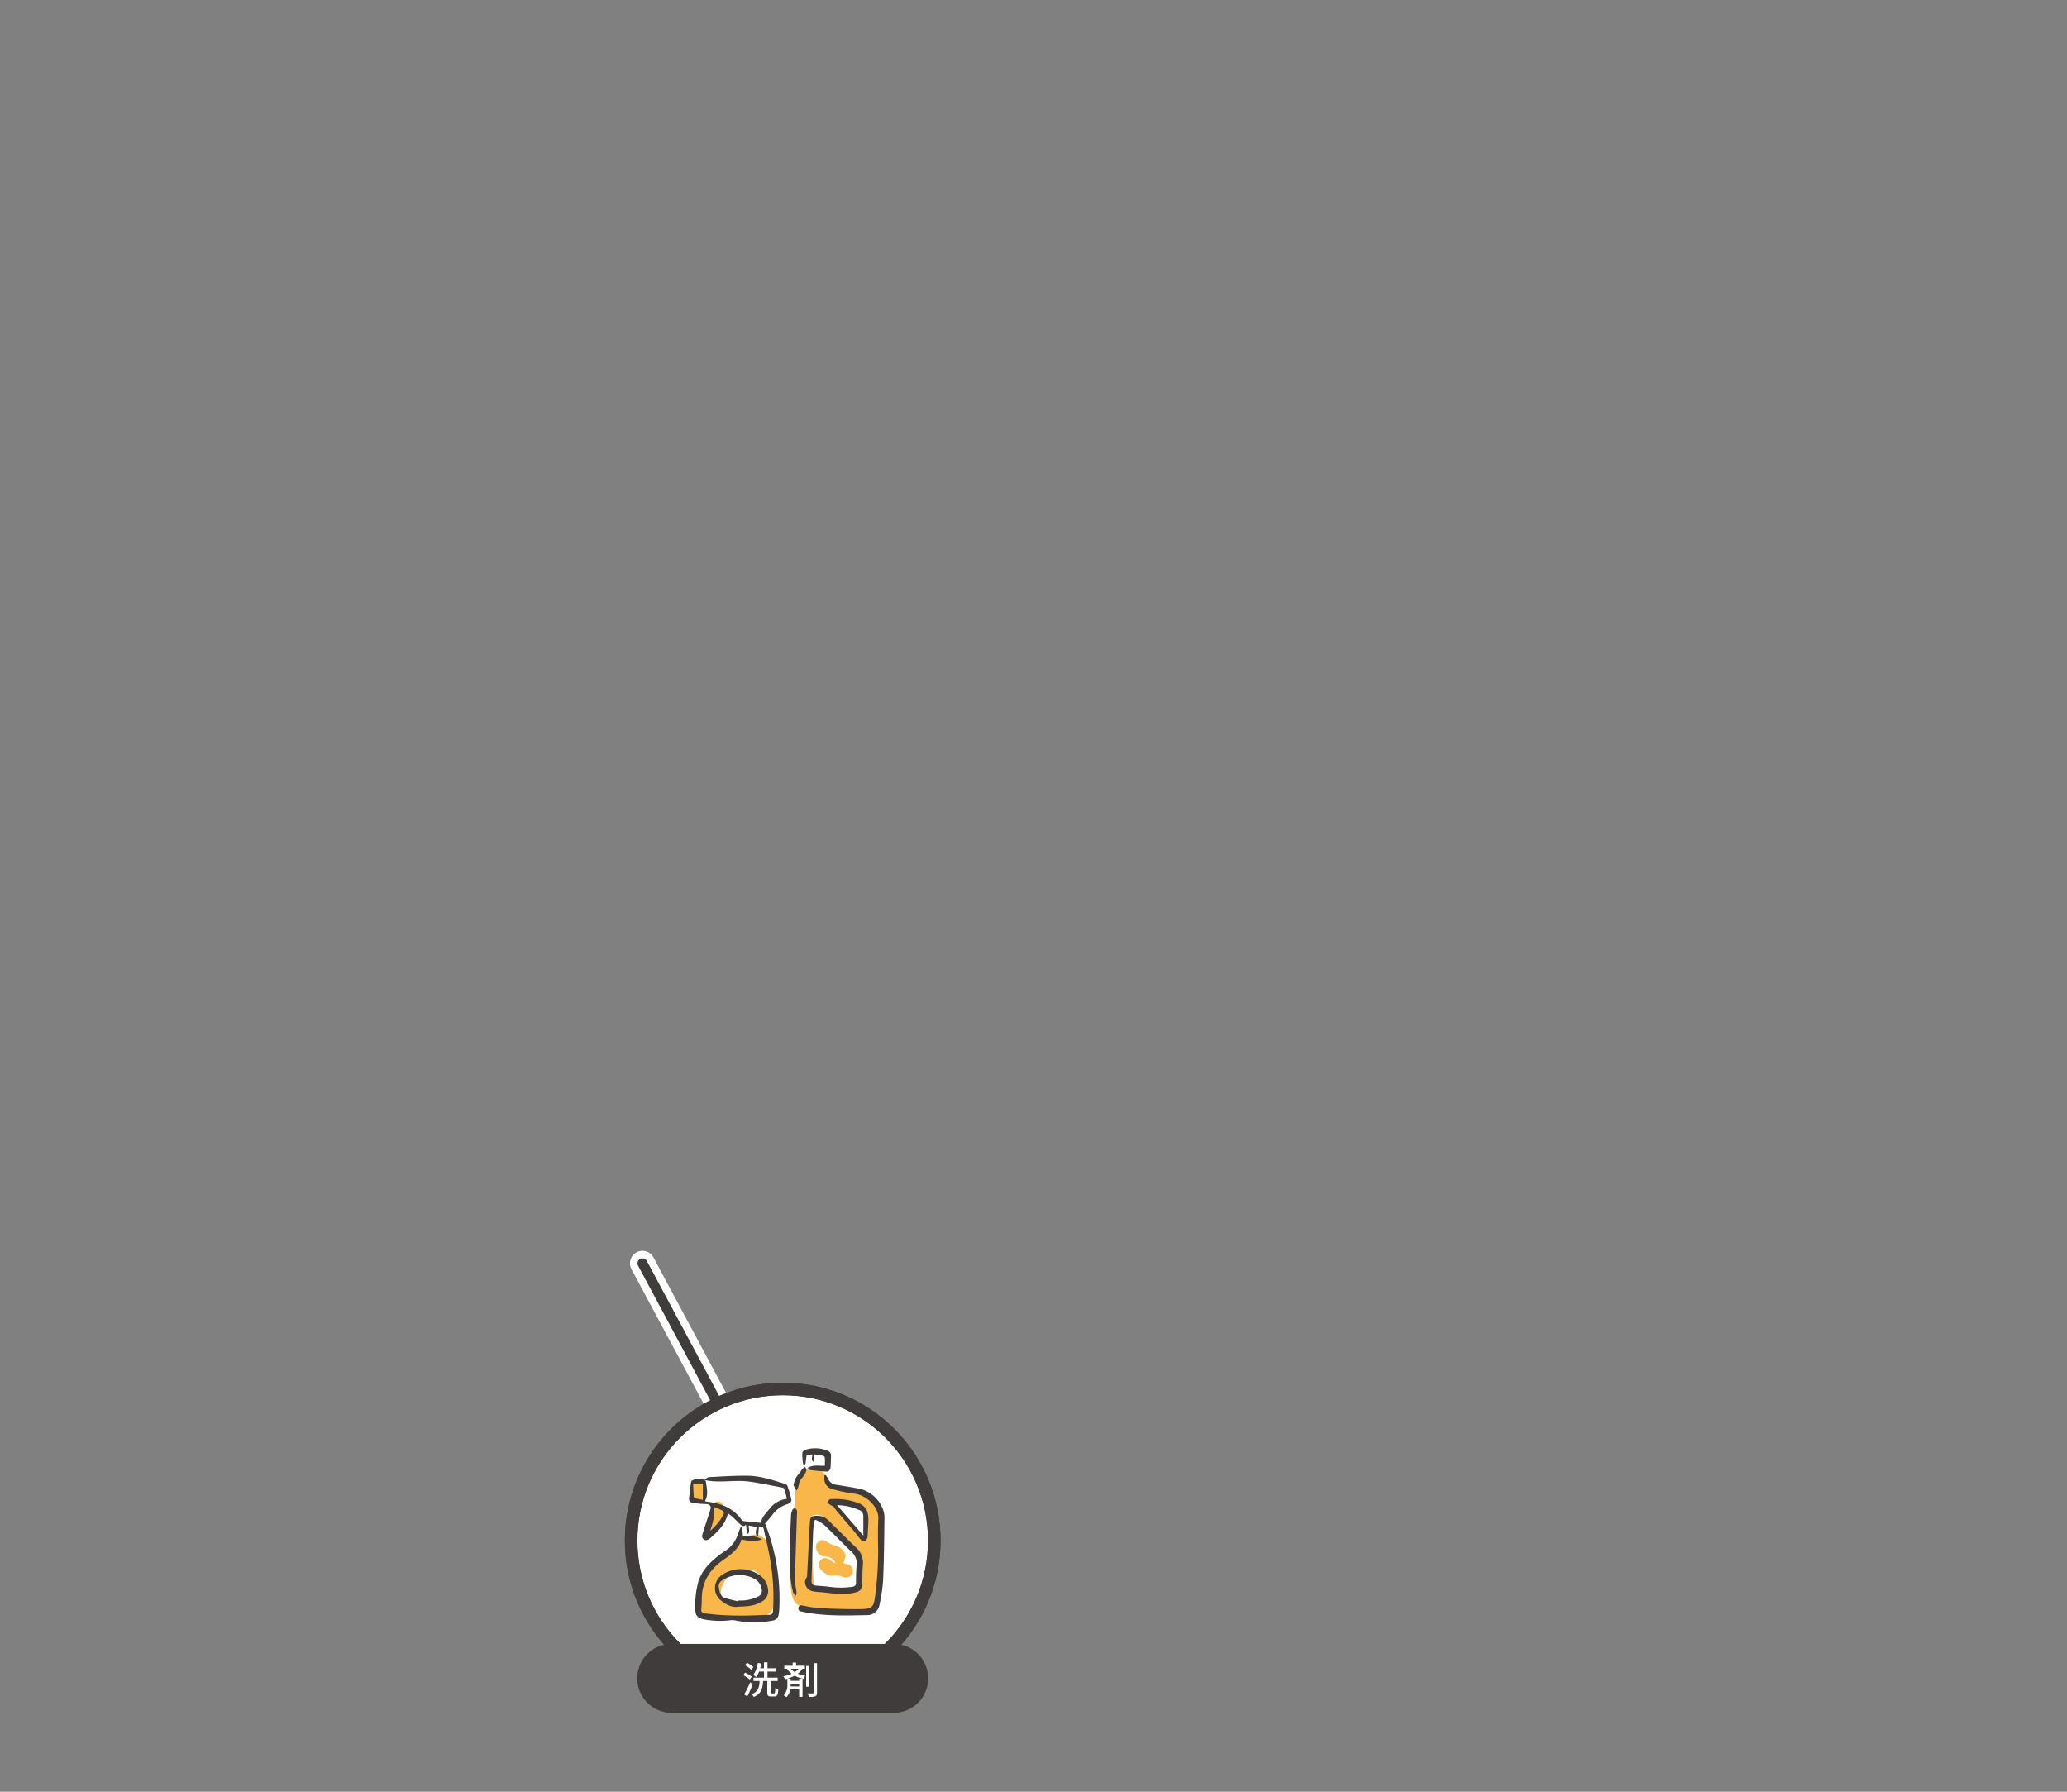 <svg viewBox="0 0 600 520" width="600" height="520" xmlns="http://www.w3.org/2000/svg"><rect x="0" y="0" width="600" height="520" fill="#808080" stroke="none"/><path d="m186.488 366.64 28.185 52.561" fill="none" stroke="#fff" stroke-linecap="round" stroke-miterlimit="10" stroke-width="7.234"/><path d="m186.488 366.64 28.185 52.561" fill="none" stroke="#403c3b" stroke-linecap="round" stroke-miterlimit="10" stroke-width="2.894"/><circle cx="227.201" cy="447.103" fill="#fff" r="44" stroke="#403c3b" stroke-miterlimit="10" stroke-width="3.6"/><path d="m244.8 467.72q-5.654-.639-11.306-1.278c-2.269-.253-3.255-1.7-3.676-3.784a35.724 35.724 0 0 1 -.348-9.288c.29-4.86.482-9.727.76-14.588a12.242 12.242 0 0 1 .5-1.971 5.5 5.5 0 0 0 .137-1.077 32.075 32.075 0 0 1 .191-5.05 6.817 6.817 0 0 1 3.221-4.146c1.591-1.072 4.715-.029 5.254 1.762a4.579 4.579 0 0 0 3.658 3.159c1.729.437 3.493.732 5.245 1.076a9.971 9.971 0 0 1 5.659 3.657 2.933 2.933 0 0 1 .616 1.353 29.109 29.109 0 0 1 .7 5.115c-.05 4.774-.3 9.545-.463 14.317-.035 1.005-.069 2.011-.06 3.017a15.259 15.259 0 0 1 -1.518 6.079 1.823 1.823 0 0 1 -1.762 1.2c-2.26.022-4.521.008-6.782.008zm5.108-11.951c-.062-1.337-.132-2.5-.164-3.659a3.406 3.406 0 0 0 -1.194-2.453c-3.072-2.972-6.136-5.956-9.121-9.015a3.216 3.216 0 0 0 -2.786-.96c-.781.053-1.225.37-1.2 1.223.056 2.1.042 4.206.134 6.305.186 4.238.45 8.473.618 12.711a1.19 1.19 0 0 0 1.291 1.284c3.165.169 6.333.342 9.5.385 1.664.023 2.411-.668 2.689-2.333a32.1 32.1 0 0 0 .236-3.488zm-8.208-20.322-.136.232c.171.21.338.424.514.631q3.952 4.677 7.918 9.344a4.975 4.975 0 0 0 .989.7c.251-.4.711-.8.719-1.213.038-1.944-.015-3.891-.1-5.834a3.168 3.168 0 0 0 -1.712-2.54c-2.558-1.65-5.418-1.179-8.192-1.32z" fill="#f8b748"/><path d="m224.961 460.9c-.114 1.433-.223 3.093-.383 4.747a3.541 3.541 0 0 1 -3.163 3.371 29.607 29.607 0 0 1 -8.63.043c-2.463-.242-4.936-.4-7.409-.513-1.561-.072-2.006-.47-2.2-2.037a14.577 14.577 0 0 1 2.381-10.592 16.229 16.229 0 0 1 3.086-3.127 37.241 37.241 0 0 0 5.668-5.058 7.861 7.861 0 0 1 5.105-2.378c1.062-.149 3 1.273 3.427 2.28 1.769 4.172 1.931 8.598 2.118 13.264zm-10.061 4.69c1.387-.251 2.855-.417 4.266-.8a3.805 3.805 0 0 0 3.05-3.886c.075-2.123-2.1-5.047-4.185-5.276a21.039 21.039 0 0 0 -3.847.012 3.625 3.625 0 0 0 -2.865 1.752 26.205 26.205 0 0 0 -1.591 2.652c-.983 2.042-.471 4.184 1.666 4.848a33.011 33.011 0 0 0 3.506.698z" fill="#f8b748"/><path d="m210.69 438.245a7.792 7.792 0 0 1 -.621 1.832c-.912 1.349-1.919 2.632-2.9 3.932a1 1 0 0 1 -.5.412c-.34.058-.808.128-1.021-.05a1.169 1.169 0 0 1 -.235-.989c.494-2.064 1.069-4.108 1.565-6.171.158-.658.37-1.233 1.064-1.4a1.4 1.4 0 0 1 1.659.743c.329.579.673 1.146.989 1.691z" fill="#f8b748"/><path d="m204.633 432.776q-.027.469-.056.94c-.082 1.367-.307 1.662-1.264 1.665-1.916.005-2.617-.428-2.627-1.791a28.985 28.985 0 0 1 .262-3.089c.014-.145.1-.4.176-.406a11.664 11.664 0 0 1 2.531-.113c.346.046.759.611.886 1.02a7.343 7.343 0 0 1 .126 1.772z" fill="#f8b748"/><path d="m244.81 453.623a7.628 7.628 0 0 0 1.081.37 1.875 1.875 0 0 1 1.7 2.006 1.966 1.966 0 0 1 -1.926 1.828 2.457 2.457 0 0 1 -.921-.123 4.907 4.907 0 0 0 -2.991-.411c-1.231.307-3.624-1.433-3.961-2.531a1.906 1.906 0 0 1 3.2-1.947 4.91 4.91 0 0 0 1.593.867 3.323 3.323 0 0 0 -3.037-1.934 2.711 2.711 0 0 1 -2.592-2.082 2.072 2.072 0 0 1 .864-2.458c.844-.481 1.574-.175 2.471.449a10.588 10.588 0 0 0 2.807 1.125c.908.3 2.367 1.756 2.343 2.686a9.2 9.2 0 0 1 -.631 2.155z" fill="#f8b748"/><g fill="#403c3b"><path d="m204.4 429.5c.482-.279.952-.776 1.448-.8 3.731-.2 7.469-.454 11.2-.406 3.7.048 7.215 1.244 10.72 2.344.285.089.681.273.759.5a30.925 30.925 0 0 1 1.211 4.2c.061.33-.622 1.054-1.078 1.181a8.341 8.341 0 0 0 -4.517 3.211c-.635.844-1.373 1.61-2.07 2.418a59.382 59.382 0 0 1 4.128 24.974 12.319 12.319 0 0 1 -.187 1.494 2 2 0 0 1 -1.749 1.718 26.779 26.779 0 0 1 -10.76-.04 5.5 5.5 0 0 0 -1.485-.056 25.115 25.115 0 0 1 -7.782-.282c-1.91-.456-2.411-1.151-2.4-3.116a25.369 25.369 0 0 1 .883-7.834c1.087-3.355 3.471-5.692 6.169-7.768.746-.574 1.549-1.074 2.305-1.634a9.086 9.086 0 0 0 3.065-4.535c.221-.635.492-1.252.74-1.878l.387.021.282 2.593a8.906 8.906 0 0 1 5.595.988 10.8 10.8 0 0 1 -5.994-.041c-.839 2.71-2.921 4.321-5.157 5.862-3.942 2.718-6.372 6.352-6.4 11.321-.006 1.036-.05 2.076-.15 3.107a.985.985 0 0 0 1 1.2c1.682.195 3.367.393 5.056.485 2.066.114 4.138.178 6.206.159 2.5-.023 5.007-.167 7.511-.232.783-.02.968-.42 1.03-1.131a60.994 60.994 0 0 0 -.724-14.375c-.473-3.156-1.291-6.26-1.957-9.386-.2-.941-.94-.411-1.41-.568l-.195 2.517-.43-.01c-.495-.759-.178-1.587 0-2.523l-2.28-.442c-.17.9.6 1.843-.554 2.612-.051-.636-.095-1.273-.154-1.909-.029-.311-.084-.62-.127-.931-.2.141-.407.4-.6.394a1.475 1.475 0 0 1 -.877-.337c-.814-.737-1.569-1.54-2.375-2.287-.408-.378-.878-.689-1.369-1.068-.737 3.06-2.742 5.1-4.924 7.011-.559.489-1.246 1.075-2.02.6-.844-.525-.514-1.412-.285-2.149.681-2.185 1.429-4.349 2.118-6.532.347-1.1-.28-1.656-1.487-1.644a23.071 23.071 0 0 1 -3.627-.337 1.187 1.187 0 0 1 -1.066-1.423c.172-1.523.365-3.044.568-4.564a.845.845 0 0 1 .265-.465 4.014 4.014 0 0 1 3.557-.208c.158.129.434.241.455.389.277 1.92.832 3.857-.238 5.782a5.413 5.413 0 0 0 .632.154c4.044.484 7.617 1.846 10.071 5.34a.949.949 0 0 0 .621.3c1.757.195 3.516.363 5.011.513.073-1.779 1.561-2.943 2.6-4.323a7.45 7.45 0 0 1 4.874-2.667c-.272-1.009-.5-1.944-.793-2.856a.836.836 0 0 0 -.577-.406c-3.2-.6-6.395-1.3-9.621-1.735-4.337-.59-8.736.547-13.048-.49zm-3.207 1.093c.06 1.3.1 2.542.194 3.782.013.167.282.4.473.451.77.2 1.556.34 2.163.466v-4.7zm6.035 6.751c.4 2.528-.388 4.7-1.06 6.922a19.213 19.213 0 0 0 2.312-2.353 16.924 16.924 0 0 0 1.6-2.526.956.956 0 0 0 -.225-.908c-.789-.425-1.642-.726-2.63-1.138z"/><path d="m239.71 428.094a6.67 6.67 0 0 1 .635 1.017 2.869 2.869 0 0 0 2.438 1.808c2.165.354 4.335.689 6.489 1.105a9.555 9.555 0 0 1 6.834 5.548 6.973 6.973 0 0 1 .625 3.1c-.061 5.966-.133 11.935-.381 17.895a47.511 47.511 0 0 1 -1.035 7.06 3.594 3.594 0 0 1 -3.716 3.12c-5.74.123-11.487.288-17.186-.679-.586-.1-1.162-.264-1.75-.347s-.948-.393-.906-.985a.832.832 0 0 1 1.06-.8c1.083.164 2.149.46 3.236.568 1.871.185 3.751.327 5.63.381 2.95.085 5.905.171 8.853.088 2.506-.071 3.07-.718 3.405-3.193a96.7 96.7 0 0 0 .957-14.746c-.051-2.762-.083-5.532.062-8.289.168-3.188-3.291-6.842-6.971-7.241a44.11 44.11 0 0 1 -6.331-1.317 3.076 3.076 0 0 1 -2.356-2.564 7.229 7.229 0 0 1 .052-1.494z"/><path d="m234.263 457.614c.269-5.173.533-10.473.829-15.772.094-1.672.406-1.9 2.084-1.934a4.616 4.616 0 0 1 3.443 1.484c2.618 2.579 5.2 5.2 7.867 7.722a5.952 5.952 0 0 1 1.976 5.228c-.159 1.655-.093 3.33-.174 4.993-.1 2.07-.558 2.542-2.552 2.959-2.857.6-5.691.2-8.531-.125-1.089-.125-2.2-.115-3.27-.334a2.824 2.824 0 0 1 -2.256-2.871 4.325 4.325 0 0 1 .584-1.35zm2.424-16.541-.3.286c-.122 1.023-.315 2.043-.354 3.069-.179 4.738-.321 9.478-.463 14.218-.033 1.118.254 1.424 1.411 1.538s2.319.155 3.471.3a23.675 23.675 0 0 0 6.941.045c.725-.123 1.089-.388 1.087-1.2a49.512 49.512 0 0 1 .183-5.083 4.455 4.455 0 0 0 -1.543-3.918c-2.669-2.568-5.225-5.253-7.91-7.8a11.984 11.984 0 0 0 -2.523-1.455z"/><path d="m214.473 466.27c-1.842.376-3.558-.457-5.166-1.742a4.605 4.605 0 0 1 .073-7.308 9.588 9.588 0 0 1 10.721-.333 5.792 5.792 0 0 1 2.787 4.06 3.5 3.5 0 0 1 -1.792 3.9c-1.953 1.198-4.132 1.385-6.623 1.423zm-.192-1.543.059-.239a11.427 11.427 0 0 0 5.751-1.143 1.84 1.84 0 0 0 1.028-2.023 4.137 4.137 0 0 0 -2.428-3.257 8.862 8.862 0 0 0 -8.887.515 1.952 1.952 0 0 0 -1.151 2.085c.212 1.2.357 2.56 1.669 3.06a33.143 33.143 0 0 0 3.959 1.002z"/><path d="m252.06 441.855c-.058 1.1-.129 2.507-.213 3.917a1.677 1.677 0 0 1 -.145.731c-.191.326-.43.778-.725.846a1.32 1.32 0 0 1 -1.044-.417c-.714-.789-1.318-1.677-2-2.492-1.7-2.017-3.424-4.011-5.128-6.022-.3-.358-.519-.794-.846-1.124a4.577 4.577 0 0 0 -.845-.471c-.355-.225-.691-.481-1.035-.723.292-.349.564-.977.878-1a22.626 22.626 0 0 1 3.843.059 18.846 18.846 0 0 1 3.12.658c3.28.914 4.28 2.312 4.14 6.038zm-9.091-5.016 7.63 8.81c0-2.1.017-3.959-.008-5.82a1.77 1.77 0 0 0 -1.262-1.6 16.108 16.108 0 0 0 -6.36-1.39z"/><path d="m229.211 449.669c.133-3.357.25-6.715.417-10.07a4.023 4.023 0 0 1 .458-1.5.79.79 0 0 1 .695-.331 1.1 1.1 0 0 1 .555.656 2.833 2.833 0 0 1 0 .929c-.2 6.369-.437 12.738-.582 19.108a28.552 28.552 0 0 0 .458 3.538 4.279 4.279 0 0 1 -.18 1.115c-.268-.3-.695-.567-.774-.911a25.42 25.42 0 0 1 -.807-4.435c-.127-2.694-.036-5.4-.036-8.1z"/><path d="m234.415 426.066c1.646-1.088 3.343-.567 5.027-.673 0-.828.034-1.606-.024-2.377a.782.782 0 0 0 -.515-.509c-.848-.179-1.713-.284-2.681-.434v2.227c-.942-.605-.381-1.39-.433-2.186l-1.635.093-.36 2.693-.537.335a4.374 4.374 0 0 1 -.2-.746 15.752 15.752 0 0 1 -.149-2.861c.034-.35.629-.79 1.055-.933a9.572 9.572 0 0 1 6.349.378 1.47 1.47 0 0 1 .91 1.6c-.028 1.035-.061 2.07-.119 3.1-.04.7-.428 1.324-1.114 1.305-1.583-.044-3.163-.245-4.739-.433-.25-.022-.472-.315-.835-.579z"/><path d="m230.359 431.141a5.87 5.87 0 0 1 1.536-3.416c.415-.409.674-.971 1.053-1.422a4.056 4.056 0 0 1 .762-.569c.136.324.462.718.373.959a5.224 5.224 0 0 1 -1.083 2.017 3.838 3.838 0 0 0 -1.142 2.379 7.326 7.326 0 0 1 -.646 1.555z"/></g><circle cx="227.201" cy="447.103" fill="none" r="44" stroke="#403c3b" stroke-miterlimit="10" stroke-width="3.667"/><path d="m259.429 497.1h-64.456a10 10 0 0 1 0-20h64.456a10 10 0 0 1 0 20z" fill="#403c3b"/><path d="m217.631 487.445a9.032 9.032 0 0 0 -1.912-1.256l.558-.743a9.885 9.885 0 0 1 1.956 1.18zm.885 1.4c-.47 1.158-1.07 2.48-1.6 3.529l-.9-.623a31.565 31.565 0 0 0 1.748-3.5zm-.458-4.239a8.107 8.107 0 0 0 -1.836-1.322l.613-.7a7.866 7.866 0 0 1 1.857 1.245zm6.654 6.861c.25 0 .294-.23.327-1.6a3.257 3.257 0 0 0 .885.4c-.087 1.639-.317 2.087-1.115 2.087h-.994c-.885 0-1.1-.3-1.1-1.267v-3.212h-1.191c-.164 2.207-.59 3.736-2.731 4.621a2.643 2.643 0 0 0 -.623-.809c1.912-.71 2.207-1.966 2.338-3.812h-1.792v-.973h3.059v-1.769h-1.431a6.973 6.973 0 0 1 -.808 1.584 8.744 8.744 0 0 0 -.9-.547 8.488 8.488 0 0 0 1.344-3.55l1.026.186c-.1.469-.207.928-.338 1.375h1.1v-1.725h1.017v1.725h2.523v.952h-2.523v1.769h2.961v.973h-2.046v3.225c0 .316.044.371.284.371z" fill="#fff"/><path d="m232.9 484.321a5.3 5.3 0 0 1 -1.321 1.431 11.348 11.348 0 0 0 2.207.623 2.264 2.264 0 0 0 -.547.874 9.928 9.928 0 0 1 -2.578-.907 11.126 11.126 0 0 1 -2.087.842h.95v.644h2.447v-.634h.984v5.277h-.984v-2.185h-2.555a4.1 4.1 0 0 1 -1.126 2.262 4.747 4.747 0 0 0 -.809-.525 4.286 4.286 0 0 0 1.071-3.179v-1.65c-.218.066-.437.12-.655.175a5.557 5.557 0 0 0 -.536-.852 11.013 11.013 0 0 0 2.447-.743 7.019 7.019 0 0 1 -1.365-1.453h-.787v-.885h2.426v-.9h1v.9h2.546v.885zm-3.376 4.316v.229a5.489 5.489 0 0 1 -.022.59h2.469v-.819zm.012-4.316a5.232 5.232 0 0 0 1.158.972 4.209 4.209 0 0 0 1.081-.972zm5.419 5.222h-.955v-6.043h.962zm2.206-6.861v8.544c0 .6-.12.895-.5 1.07a5 5 0 0 1 -1.879.186 4.535 4.535 0 0 0 -.339-1.027c.666.033 1.289.022 1.485.022.175-.011.252-.066.252-.251v-8.544z" fill="#fff"/></svg>